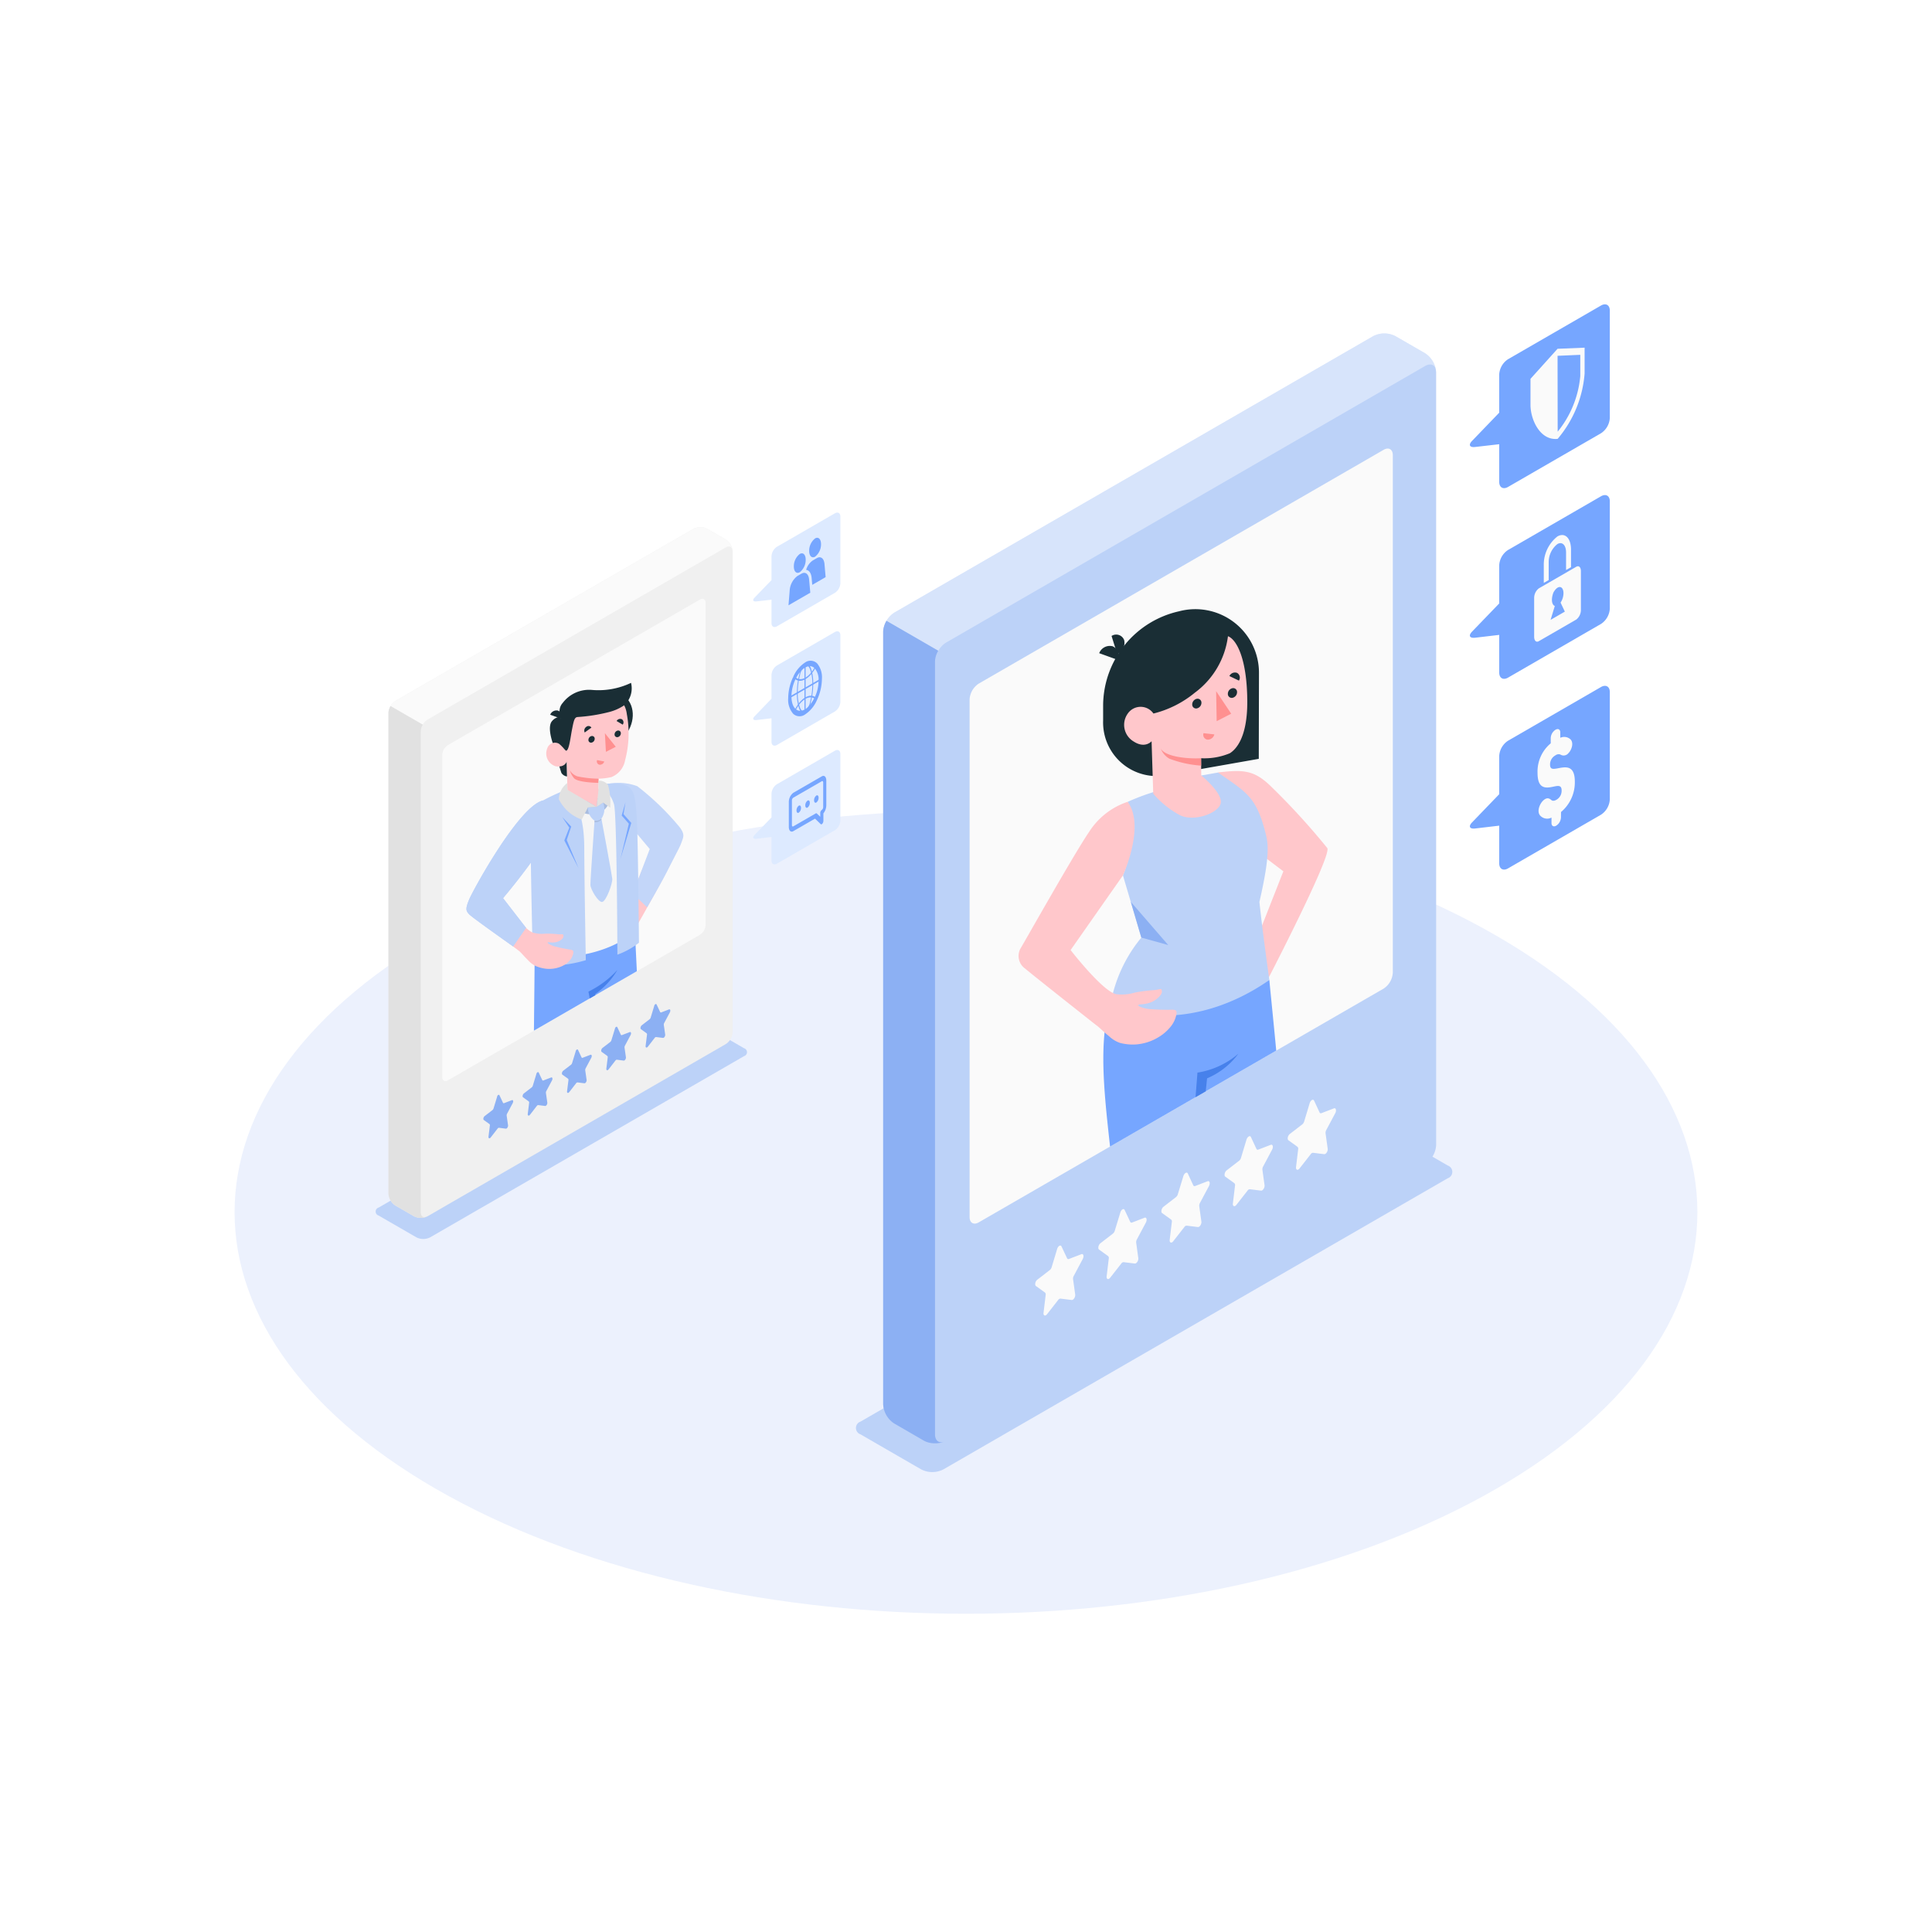 <svg xmlns="http://www.w3.org/2000/svg" xmlns:xlink="http://www.w3.org/1999/xlink" width="140" height="139" viewBox="0 0 140 139">
  <style id="svgFont">
    text tspan {
      font-family: "Helvetica Neue,Helvetica,PingFang SC,Hiragino Sans GB,Microsoft YaHei,SimSun,sans-serif",Arial !important;
    }
  </style><defs><style>.a{fill:none;}.b,.m,.t{fill:#fff;}.c{fill:#ecf1fd;}.d{fill:#bcd2f8;}.e{fill:#ddeaff;}.f{fill:#76a6ff;}.g{fill:#fafafa;}.h{fill:#f0f0f0;}.i{fill:#e1e1e1;}.j{fill:#8cb0f3;}.k{clip-path:url(#a);}.l{fill:#ffc7cb;}.m,.s{opacity:0.1;}.n{fill:#b16668;}.o{fill:#1a2e35;}.p{fill:#4781eb;}.q{fill:#f5f5f5;}.r{fill:#ff9090;}.t{opacity:0.4;}.u{clip-path:url(#b);}</style><clipPath id="a"><path class="a" d="M1380.6,2367v23.334c0,.265.185.373.415.24l18.254-10.54a.918.918,0,0,0,.415-.719v-23.334c0-.264-.186-.372-.415-.24l-18.254,10.54A.919.919,0,0,0,1380.6,2367Z" transform="translate(-1380.601 -2355.687)"/></clipPath><clipPath id="b"><path class="a" d="M1420.809,2362.414v37.5c0,.426.3.6.667.386l29.334-16.937a1.479,1.479,0,0,0,.667-1.157v-37.5c0-.426-.3-.6-.668-.386l-29.333,16.938A1.476,1.476,0,0,0,1420.809,2362.414Z" transform="translate(-1420.809 -2344.229)"/></clipPath></defs><g transform="translate(-309 -2517)"><rect class="b" width="140" height="139" transform="translate(309 2517)"/><g transform="translate(-1038.765 205.826)"><path class="c" d="M1380.287,2421.514c20.7,11.364,54.256,11.364,74.954,0s20.7-29.789,0-41.153-54.256-11.364-74.954,0S1359.589,2410.15,1380.287,2421.514Z" transform="translate(0 -1.918)"/><path class="d" d="M1412.476,2418.237l4.4,2.542a1.764,1.764,0,0,0,1.6,0l36.55-21.1a.487.487,0,0,0,0-.924l-4.4-2.542a1.77,1.77,0,0,0-1.6,0l-36.549,21.1A.487.487,0,0,0,1412.476,2418.237Z" transform="translate(-2.354 -3.12)"/><path class="d" d="M1375.735,2401.989l2.74,1.581a1.1,1.1,0,0,0,.995,0l22.745-13.131a.3.3,0,0,0,0-.575l-2.74-1.581a1.1,1.1,0,0,0-.995,0l-22.745,13.131A.3.3,0,0,0,1375.735,2401.989Z" transform="translate(-0.535 -2.729)"/><g transform="translate(1402.35 2348.32)"><path class="e" d="M1410.226,2349.163l-4.19,2.419a.882.882,0,0,0-.4.691V2354l-1.222,1.268c-.177.182-.115.307.138.277l1.084-.127v1.7c0,.254.178.357.4.23l4.19-2.421a.881.881,0,0,0,.4-.691v-4.835C1410.625,2349.138,1410.446,2349.036,1410.226,2349.163Z" transform="translate(-1404.315 -2349.109)"/><g transform="translate(2.553 1.825)"><path class="f" d="M1407.408,2353.17a1.131,1.131,0,0,1,.43-.909c.237-.137.429.047.429.413a1.133,1.133,0,0,1-.429.909C1407.6,2353.72,1407.408,2353.535,1407.408,2353.17Z" transform="translate(-1407.021 -2351.088)"/><path class="f" d="M1408.58,2355.142l-1.579.911.084-1.049a1.439,1.439,0,0,1,.552-1.067l.306-.176c.279-.162.516.021.552.429Z" transform="translate(-1407.001 -2351.161)"/><path class="f" d="M1408.577,2351.983a1.132,1.132,0,0,1,.43-.909c.237-.137.429.049.429.414a1.136,1.136,0,0,1-.429.909C1408.769,2352.533,1408.577,2352.348,1408.577,2351.983Z" transform="translate(-1407.079 -2351.028)"/><path class="f" d="M1409.758,2353.955l-.968.56-.045-.5c-.031-.354-.19-.567-.4-.583a1.234,1.234,0,0,1,.474-.68l.305-.176c.28-.162.517.021.552.429Z" transform="translate(-1407.068 -2351.103)"/></g><g transform="translate(0 17.205)"><path class="e" d="M1410.226,2367.267l-4.19,2.42a.88.88,0,0,0-.4.691v1.721l-1.222,1.268c-.177.183-.115.307.138.277l1.084-.127v1.7c0,.255.178.357.4.23l4.19-2.42a.882.882,0,0,0,.4-.691V2367.5C1410.625,2367.244,1410.446,2367.14,1410.226,2367.267Z" transform="translate(-1404.315 -2367.213)"/><g transform="translate(2.576 1.874)"><path class="f" d="M1409.417,2369.219l-2.067,1.193a.86.86,0,0,0-.324.688v1.779c0,.276.145.415.324.313l1.576-.909.411.4a.061.061,0,0,0,.08,0,.173.173,0,0,0,.044-.038.336.336,0,0,0,.07-.2v-.541a.968.968,0,0,0,.211-.59v-1.78C1409.742,2369.255,1409.6,2369.116,1409.417,2369.219Zm-.113,2.669v.262l-.251-.241a.063.063,0,0,0-.081,0l-1.622.936c-.053.031-.1-.01-.1-.093v-1.779a.259.259,0,0,1,.1-.207l2.067-1.193c.054-.031.1.01.1.093v1.78a.258.258,0,0,1-.1.206A.3.3,0,0,0,1409.3,2371.889Z" transform="translate(-1407.026 -2369.185)"/><g transform="translate(0.557 1.408)"><path class="f" d="M1407.776,2371.458a.431.431,0,0,0-.164.347c0,.14.073.21.164.158a.432.432,0,0,0,.163-.347C1407.94,2371.477,1407.867,2371.406,1407.776,2371.458Z" transform="translate(-1407.612 -2370.705)"/><path class="f" d="M1408.446,2371.071a.435.435,0,0,0-.164.347c0,.14.074.21.164.158a.432.432,0,0,0,.163-.347C1408.61,2371.09,1408.537,2371.019,1408.446,2371.071Z" transform="translate(-1407.645 -2370.686)"/><path class="f" d="M1409.116,2370.684a.434.434,0,0,0-.164.347c0,.14.074.21.164.159a.434.434,0,0,0,.163-.348C1409.28,2370.7,1409.207,2370.632,1409.116,2370.684Z" transform="translate(-1407.679 -2370.667)"/></g></g></g><g transform="translate(0 8.602)"><path class="e" d="M1410.226,2358.215l-4.19,2.42a.878.878,0,0,0-.4.69v1.722l-1.222,1.268c-.177.182-.115.307.138.277l1.084-.127v1.7c0,.254.178.357.4.23l4.19-2.421a.879.879,0,0,0,.4-.69v-4.836C1410.625,2358.19,1410.446,2358.088,1410.226,2358.215Z" transform="translate(-1404.315 -2358.161)"/><g transform="translate(2.53 2.133)"><path class="f" d="M1409.076,2360.6l-.016-.015a.678.678,0,0,0-.861-.05,2.325,2.325,0,0,0-.835.99l-.019.041.041.039h0l-.05-.02a3.679,3.679,0,0,0-.358,1.537,1.557,1.557,0,0,0,.358,1.125.678.678,0,0,0,.864.052,2.36,2.36,0,0,0,.864-1.05,3.682,3.682,0,0,0,.358-1.537A1.586,1.586,0,0,0,1409.076,2360.6Zm.1,1.267a2.74,2.74,0,0,1-.825,1.951,1.086,1.086,0,0,1-.11.082.905.905,0,0,1-.093.053.867.867,0,0,1-.11.047c-.472.156-.819-.265-.825-1v-.032a2.97,2.97,0,0,1,.3-1.234l.016-.032a2.093,2.093,0,0,1,.513-.686,1.023,1.023,0,0,1,.111-.082.443.443,0,0,1,.046-.029l.047-.025a.833.833,0,0,1,.11-.047.5.5,0,0,1,.534.112l.015.014a1.27,1.27,0,0,1,.276.881l.058-.034h0Z" transform="translate(-1406.977 -2360.405)"/><g transform="translate(0.408 0.287)"><path class="f" d="M1409.041,2360.739l-.014-.015,0,0-.018-.016-.018.037-.017.034a2.862,2.862,0,0,1-.2.349l-.02.028a1.916,1.916,0,0,1-.322.357l-.023.018a1.173,1.173,0,0,1-.158.11.93.93,0,0,1-.2.088l-.023.006a.571.571,0,0,1-.315-.009l-.019-.008a.562.562,0,0,1-.19-.121l-.016-.016-.018-.019-.018.038-.018.036-.018.038.017.019.015.014,0,0a.6.6,0,0,0,.206.131l.021.008a.6.6,0,0,0,.336.007l.024-.007a.979.979,0,0,0,.216-.093,1.313,1.313,0,0,0,.168-.116l.024-.019a2.041,2.041,0,0,0,.344-.38l.021-.03a3.056,3.056,0,0,0,.222-.377l.018-.037.018-.038Z" transform="translate(-1407.406 -2360.706)"/></g><g transform="translate(0.408 2.537)"><path class="f" d="M1409.041,2363.235l-.018-.015a.6.6,0,0,0-.222-.124l-.021-.006a.639.639,0,0,0-.344.018l-.024.008a1,1,0,0,0-.168.078,1.394,1.394,0,0,0-.216.155l-.024.022a2.187,2.187,0,0,0-.336.394l-.021.032a3.053,3.053,0,0,0-.206.371l0,0-.015.032-.017.038.018.017.018.016.018.016.018-.039.016-.034a2.865,2.865,0,0,1,.189-.341l.02-.029a2.038,2.038,0,0,1,.315-.372l.023-.02a1.226,1.226,0,0,1,.2-.147.894.894,0,0,1,.158-.074l.023-.007a.587.587,0,0,1,.322-.015l.02.006a.555.555,0,0,1,.2.113l.017.015.018.016.018-.037,0,0,.014-.032.018-.039Z" transform="translate(-1407.406 -2363.075)"/></g><g transform="translate(0.632 0.222)"><path class="f" d="M1408.654,2360.954c-.111-.274-.261-.374-.422-.281a1.313,1.313,0,0,0-.422.769,5.13,5.13,0,0,0-.168,1.326,3.185,3.185,0,0,0,.168,1.132c.111.274.261.374.422.281a1.305,1.305,0,0,0,.422-.768,5.124,5.124,0,0,0,.168-1.325A3.2,3.2,0,0,0,1408.654,2360.954Zm-.422,3.111c-.138.08-.269-.012-.369-.26a3.05,3.05,0,0,1-.158-1.074,4.9,4.9,0,0,1,.158-1.257,1.183,1.183,0,0,1,.369-.685c.138-.08.269.013.369.26a3.056,3.056,0,0,1,.158,1.074,4.875,4.875,0,0,1-.158,1.256A1.181,1.181,0,0,1,1408.232,2364.065Z" transform="translate(-1407.642 -2360.639)"/></g><g transform="translate(0.083 1.312)"><path class="f" d="M1409.3,2361.789l-2.2,1.271a.109.109,0,0,0-.038.084c0,.032.017.052.038.041l2.2-1.272a.106.106,0,0,0,.038-.083C1409.343,2361.8,1409.326,2361.776,1409.3,2361.789Z" transform="translate(-1407.064 -2361.785)"/></g><g transform="translate(1.181 0.256)"><path class="f" d="M1408.3,2364.1v-3.392c0-.031-.02-.047-.041-.034a.1.1,0,0,0-.04.081v3.393c0,.031.019.047.04.034A.1.1,0,0,0,1408.3,2364.1Z" transform="translate(-1408.22 -2360.674)"/></g></g></g></g><g transform="translate(1454.278 2333.229)"><g transform="translate(0 27.647)"><path class="f" d="M1468.456,2362.408l-6.733,3.89a1.417,1.417,0,0,0-.641,1.11v2.766l-1.963,2.038c-.284.294-.185.493.22.446l1.743-.205v2.727c0,.408.287.574.641.369l6.733-3.889a1.417,1.417,0,0,0,.641-1.11v-7.771C1469.1,2362.37,1468.81,2362.205,1468.456,2362.408Z" transform="translate(-1458.957 -2362.322)"/><g transform="translate(4.903 3.134)"><path class="g" d="M1465.814,2372.029a.755.755,0,0,1-.343.589c-.19.11-.343.023-.343-.193v-.392a.683.683,0,0,1-.841-.171c-.22-.29-.022-.808.221-1.047s.427-.215.595-.064c.085.075.206.092.379-.008a.745.745,0,0,0,.38-.672c0-.5-.392-.3-.833-.236-.471.065-.912-.02-.912-1.048a2.656,2.656,0,0,1,.956-2.136v-.392a.76.76,0,0,1,.346-.592c.191-.11.346-.024.346.192v.391a.677.677,0,0,1,.738.111c.258.256.085.775-.147,1a.438.438,0,0,1-.588.1.375.375,0,0,0-.352.06.743.743,0,0,0-.392.661c0,.386.215.348.68.257.489-.085,1.115-.181,1.115.989a2.8,2.8,0,0,1-1,2.2Z" transform="translate(-1464.117 -2365.62)"/></g></g><path class="f" d="M1468.456,2333.316l-6.733,3.889a1.417,1.417,0,0,0-.641,1.11v2.766l-1.963,2.038c-.284.294-.185.493.22.446l1.743-.2v2.726c0,.408.287.574.641.37l6.733-3.889a1.417,1.417,0,0,0,.641-1.11v-7.771C1469.1,2333.277,1468.81,2333.112,1468.456,2333.316Z" transform="translate(-1458.957 -2333.229)"/><path class="g" d="M1465.54,2336.613l-1.961,2.179v1.882c0,1.066.681,2.56,1.912,2.472l.048,0,.049-.053a8.306,8.306,0,0,0,1.912-4.679v-1.881Zm1.647,1.978a7.437,7.437,0,0,1-1.638,4.031l-.008-5.5,1.646-.071Z" transform="translate(-1459.187 -2333.393)"/><g transform="translate(0 13.823)"><path class="f" d="M1468.456,2347.862l-6.733,3.89a1.415,1.415,0,0,0-.641,1.109v2.767l-1.963,2.036c-.284.295-.185.494.22.447l1.743-.205v2.726c0,.408.287.575.641.371l6.733-3.89a1.417,1.417,0,0,0,.641-1.11v-7.771C1469.1,2347.823,1468.81,2347.658,1468.456,2347.862Z" transform="translate(-1458.957 -2347.775)"/><g transform="translate(4.659 2.895)"><g transform="translate(0 2.263)"><path class="g" d="M1466.911,2353.238l-2.717,1.569a.885.885,0,0,0-.335.71v2.793c0,.285.15.43.335.323l2.717-1.569a.885.885,0,0,0,.335-.71v-2.793C1467.247,2353.275,1467.1,2353.131,1466.911,2353.238Zm-1.862,3.849.307-1.008c-.2-.065-.3-.448-.1-.977.347-.607.728-.455.728.053a1.27,1.27,0,0,1-.21.681l.308.653Z" transform="translate(-1463.86 -2353.203)"/></g><g transform="translate(0.695)"><path class="g" d="M1466.565,2353.15l-.358.206v-1.275c0-.534-.282-.806-.629-.605a1.664,1.664,0,0,0-.629,1.332v1.275l-.357.206v-1.275a2.607,2.607,0,0,1,.986-2.09c.545-.314.987.112.987.95Z" transform="translate(-1464.591 -2350.821)"/></g></g></g></g><g transform="translate(1375.917 2349.376)"><path class="h" d="M1378.34,2400.154l-1.341-.773a1.1,1.1,0,0,1-.5-.864v-34.842a1.1,1.1,0,0,1,.5-.863l21.6-12.472a1.1,1.1,0,0,1,1,0l1.341.774a1.1,1.1,0,0,1,.5.863v34.841a1.1,1.1,0,0,1-.5.864l-21.6,12.471A1.1,1.1,0,0,1,1378.34,2400.154Z" transform="translate(-1376.5 -2350.221)"/><path class="d" d="M1376.575,2364.028l.006-.015Z" transform="translate(-1376.504 -2350.906)"/><path class="d" d="M1376.524,2364.178a.97.97,0,0,1,.048-.149A.937.937,0,0,0,1376.524,2364.178Z" transform="translate(-1376.501 -2350.907)"/><path class="g" d="M1401.441,2351.978c0-.32-.223-.448-.5-.288l-21.6,12.471a1.021,1.021,0,0,0-.353.373l-2.337-1.35a1.161,1.161,0,0,0-.07.145,1.084,1.084,0,0,1,.422-.517l21.6-12.471a1.106,1.106,0,0,1,1,0l1.341.774A1.1,1.1,0,0,1,1401.441,2351.978Z" transform="translate(-1376.504 -2350.221)"/><path class="g" d="M1380.6,2367v23.334c0,.265.185.373.415.24l18.254-10.54a.918.918,0,0,0,.415-.719v-23.334c0-.264-.186-.372-.415-.24l-18.254,10.54A.919.919,0,0,0,1380.6,2367Z" transform="translate(-1376.704 -2350.492)"/><path class="i" d="M1379.22,2400.884a.639.639,0,0,1-.085.029c-.03.008-.063.016-.1.022a1.2,1.2,0,0,1-.4,0,1.131,1.131,0,0,1-.126-.03l-.059-.021a.82.82,0,0,1-.111-.052l-1.341-.775a1.1,1.1,0,0,1-.5-.863l0-34.843a.757.757,0,0,1,.023-.181,1.205,1.205,0,0,1,.125-.309l2.337,1.35a1.014,1.014,0,0,0-.146.491v34.842C1378.838,2400.817,1379,2400.951,1379.22,2400.884Z" transform="translate(-1376.5 -2350.898)"/><g transform="translate(6.853 34.558)"><path class="j" d="M1384.9,2393.543l.253.536a.06.06,0,0,0,.082.032l.565-.217c.089-.034.125.091.06.213l-.408.767a.254.254,0,0,0-.031.146l.1.694c.015.11-.078.255-.158.245l-.5-.063a.123.123,0,0,0-.1.059l-.5.645c-.08.1-.174.066-.159-.062l.1-.8a.115.115,0,0,0-.031-.111l-.408-.294c-.065-.047-.029-.215.061-.283l.563-.435a.26.26,0,0,0,.083-.127l.252-.827C1384.743,2393.525,1384.859,2393.458,1384.9,2393.543Z" transform="translate(-1383.711 -2386.929)"/><path class="j" d="M1387.895,2391.813l.253.536a.06.06,0,0,0,.082.032l.564-.217c.089-.034.125.092.061.214l-.409.766a.256.256,0,0,0-.031.146l.1.694c.016.11-.078.255-.158.245l-.5-.063a.123.123,0,0,0-.1.059l-.5.645c-.08.1-.174.066-.159-.062l.1-.8a.119.119,0,0,0-.031-.111l-.409-.294c-.065-.047-.028-.215.061-.283l.563-.435a.261.261,0,0,0,.083-.127l.252-.827C1387.739,2391.795,1387.855,2391.728,1387.895,2391.813Z" transform="translate(-1383.86 -2386.843)"/><path class="j" d="M1390.892,2390.083l.252.536a.061.061,0,0,0,.083.032l.564-.217c.089-.034.125.092.061.214l-.409.766a.26.26,0,0,0-.031.147l.1.693c.015.11-.079.255-.159.245l-.5-.063a.126.126,0,0,0-.1.059l-.5.645c-.08.1-.174.066-.158-.062l.1-.8a.12.12,0,0,0-.031-.111l-.409-.294c-.065-.047-.028-.215.061-.283l.565-.435a.266.266,0,0,0,.082-.127l.253-.827C1390.736,2390.065,1390.852,2390,1390.892,2390.083Z" transform="translate(-1384.009 -2386.757)"/><path class="j" d="M1393.888,2388.353l.252.536a.061.061,0,0,0,.083.032l.564-.217c.09-.034.125.092.061.214l-.408.766a.251.251,0,0,0-.031.147l.1.693c.015.111-.078.256-.159.245l-.5-.063a.125.125,0,0,0-.1.059l-.5.645c-.081.1-.174.066-.159-.062l.1-.805a.117.117,0,0,0-.031-.111l-.408-.295c-.066-.046-.03-.214.06-.283l.564-.435a.26.26,0,0,0,.082-.126l.253-.828C1393.732,2388.335,1393.848,2388.269,1393.888,2388.353Z" transform="translate(-1384.158 -2386.671)"/><path class="j" d="M1396.884,2386.623l.253.536a.059.059,0,0,0,.082.032l.564-.217c.089-.034.125.092.06.214l-.408.766a.252.252,0,0,0-.031.147l.1.693c.015.11-.078.256-.159.245l-.5-.062a.121.121,0,0,0-.1.058l-.5.645c-.081.1-.174.066-.159-.062l.1-.805a.118.118,0,0,0-.031-.111l-.408-.295c-.065-.046-.029-.214.061-.283l.563-.435a.265.265,0,0,0,.083-.126l.252-.828C1396.728,2386.6,1396.844,2386.538,1396.884,2386.623Z" transform="translate(-1384.307 -2386.585)"/></g><g transform="translate(3.897 5.194)"><g class="k"><g transform="translate(1.747 5.819)"><g transform="translate(10.384 7.515)"><path class="l" d="M1394.218,2369.888a2.258,2.258,0,0,1,1.932.815,20.74,20.74,0,0,1,2.266,3.323c.212.4-3.134,6.226-3.134,6.226l-.613-1.617,1.748-4.17-1.659-1.8Z" transform="translate(-1393.408 -2369.725)"/><path class="d" d="M1393.366,2369.768a3.954,3.954,0,0,1,2,.194,19,19,0,0,1,3.1,3.008c.356.508.247.661.089,1.1-.111.309-.286.6-1.022,2.052-.473.934-1.453,2.616-1.453,2.616l-1.041-1,1.232-3.224-1.564-1.867Z" transform="translate(-1393.366 -2369.717)"/><path class="m" d="M1393.366,2369.768a3.954,3.954,0,0,1,2,.194,19,19,0,0,1,3.1,3.008c.356.508.247.661.089,1.1-.111.309-.286.6-1.022,2.052-.473.934-1.453,2.616-1.453,2.616l-1.041-1,1.232-3.224-1.564-1.867Z" transform="translate(-1393.366 -2369.717)"/></g><g transform="translate(4.38)"><g transform="translate(0 18.21)"><path class="n" d="M1387.422,2404.6l1.5-.265v-2.576l-1.5.265Z" transform="translate(-1387.067 -2382.004)"/><path class="n" d="M1393.9,2401.4l1.5-.213.075-2.739-1.579.227Z" transform="translate(-1387.389 -2381.84)"/><path class="f" d="M1387.615,2382.564c0,1.437-.1,9.808-.1,9.808a12.6,12.6,0,0,0-.464,2.72c-.046,2.168.287,7.2.287,7.2a1.986,1.986,0,0,0,1.676-.262s1.181-7.4,1.451-9.589c.236-1.907,1.162-6.419,1.162-6.419l1.035,5.492a8.986,8.986,0,0,0-.186,2.424c.07.976.985,5.767.985,5.767a2,2,0,0,0,1.737-.173s.09-7.791.107-8.7c.02-1.038-.431-9.856-.431-9.856Z" transform="translate(-1387.048 -2380.972)"/><path class="o" d="M1388.909,2403.673v-.215c.081-.016.13.056.162.244a3.907,3.907,0,0,0,.087.409,4.344,4.344,0,0,0,.263.724,3.688,3.688,0,0,0,.878,1.177,4.419,4.419,0,0,1,.468.455c.091.146.122.591-.031.721a2.867,2.867,0,0,1-2.041.57.979.979,0,0,1-.886-.839c-.023-.135-.014-.278-.03-.415a1.645,1.645,0,0,0-.376-.808,2.018,2.018,0,0,1-.29-.425,1.585,1.585,0,0,1,.056-.974c.069-.279.146-.584.237-.576v.164a1.047,1.047,0,0,0,.752.122C1388.377,2403.979,1388.911,2403.841,1388.909,2403.673Z" transform="translate(-1387.049 -2382.089)"/><path class="o" d="M1395.394,2400.835c.079-.011.143.088.315.244a2.611,2.611,0,0,0,.885.481c.564.183,1.659.423,2.154.559.31.085.3.462-.025.731a3.173,3.173,0,0,1-2.021.515c-.506-.024-1.163-.375-1.579-.276a3.045,3.045,0,0,1-1.5.072c-.307-.158-.184-.632-.1-1.037.095-.441.213-1.123.353-1.119v.146c.182.242,1.115.189,1.512-.083Z" transform="translate(-1387.365 -2381.959)"/><path class="p" d="M1391.747,2385.556a7.053,7.053,0,0,0,2.1-1.571,5.63,5.63,0,0,1-1.607,1.745l.582,5.506Z" transform="translate(-1387.282 -2381.122)"/></g><g transform="translate(0.288 7.562)"><path class="q" d="M1390.273,2370.538c-.511.214-1.543.564-1.775,1.625a31.355,31.355,0,0,0-.369,3.957l-.095,5.952c1.037.572,4.842.312,7.023-1.665,0,0-.266-7.08-.266-8.189a1.953,1.953,0,0,0-2.319-2.133Z" transform="translate(-1387.386 -2369.782)"/><path class="d" d="M1392.679,2369.961a2.384,2.384,0,0,1,.972,1.333c.207.861.24,10.877.24,10.877a5.516,5.516,0,0,0,1.562-.864s-.065-7.9-.166-9.189c-.153-1.957-.137-2.532-2.607-2.3Z" transform="translate(-1387.616 -2369.767)"/><path class="d" d="M1389.791,2370.3s1.419.622,1.434,4.09c.014,3,.114,8.208.114,8.208s-2.347.76-3.835.133c0,0-.178-7.246-.149-8.378.032-1.3.335-3.017.747-3.256A14.236,14.236,0,0,1,1389.791,2370.3Z" transform="translate(-1387.352 -2369.794)"/><path class="f" d="M1389.751,2372.329l.649.689-.325.972.854,2.037-1.029-2.006.36-.927Z" transform="translate(-1387.471 -2369.894)"/><path class="f" d="M1394.552,2371.208l-.141.856.563.633-.782,2.6.605-2.543-.519-.593Z" transform="translate(-1387.692 -2369.839)"/></g><g transform="translate(1.401)"><ellipse class="o" cx="2.258" cy="1.894" rx="2.258" ry="1.894" transform="translate(1.288 3.331) rotate(-47.519)"/><path class="o" d="M1389.191,2367.118a15.812,15.812,0,0,0,.469,1.75.568.568,0,0,0,.412.259l-.024-1.1Z" transform="translate(-1388.556 -2362.073)"/><path class="o" d="M1389.593,2364.667a.913.913,0,0,0-.642.339c-.276.331-.122,1.186.221,1.99l.631-.039Z" transform="translate(-1388.537 -2361.952)"/><path class="l" d="M1389.978,2366.846c-.126.1-.307-.114-.463-.25a.59.59,0,0,0-.92.312.97.97,0,0,0,.625,1.283c.692.1.8-.367.8-.367l.051,2.561h0a2.574,2.574,0,0,0,2.13.854c.461-.164.562-.961.121-1.394l0-.759a4.4,4.4,0,0,0,.932-.117,1.607,1.607,0,0,0,.983-1.2,7.613,7.613,0,0,0,.131-3.358c-.23-1.866-2.446-1.494-3.643-.531S1389.978,2366.846,1389.978,2366.846Z" transform="translate(-1388.522 -2361.873)"/><path class="o" d="M1390.026,2367.01c-.064.012-.305-.347-.463-.463-.219-.159.064-2.008.064-2.008a.9.9,0,0,1,.15-1,2.391,2.391,0,0,1,2.073-.936,5.5,5.5,0,0,0,2.871-.509,1.653,1.653,0,0,1-.5,1.627,3.467,3.467,0,0,1-1.119.494,12.345,12.345,0,0,1-2.243.354c-.236.01-.285.245-.412.889C1390.332,2366.027,1390.24,2366.968,1390.026,2367.01Z" transform="translate(-1388.57 -2361.824)"/><path class="o" d="M1389.595,2364.783l-.765-.276a.49.49,0,0,1,.579-.294A.4.4,0,0,1,1389.595,2364.783Z" transform="translate(-1388.538 -2361.928)"/><path class="r" d="M1392.405,2369.369a7.892,7.892,0,0,1-1.531-.169,1.014,1.014,0,0,1-.549-.447,1.471,1.471,0,0,0,.312.585c.291.32,1.769.333,1.769.333Z" transform="translate(-1388.612 -2362.155)"/><g transform="translate(2.76 2.876)"><path class="o" d="M1392.2,2366.351a.288.288,0,0,1-.227.275.189.189,0,0,1-.227-.2.287.287,0,0,1,.227-.276A.19.19,0,0,1,1392.2,2366.351Z" transform="translate(-1391.443 -2364.902)"/><path class="o" d="M1391.946,2365.5l-.487.354a.327.327,0,0,1,.114-.408A.247.247,0,0,1,1391.946,2365.5Z" transform="translate(-1391.427 -2364.863)"/><path class="r" d="M1392.405,2367.983l.519.1a.328.328,0,0,1-.353.234A.246.246,0,0,1,1392.405,2367.983Z" transform="translate(-1391.475 -2364.992)"/><path class="o" d="M1394.338,2365.258l-.444-.263a.3.3,0,0,1,.386-.127A.276.276,0,0,1,1394.338,2365.258Z" transform="translate(-1391.55 -2364.836)"/><path class="o" d="M1394.194,2365.931a.288.288,0,0,1-.228.276.19.19,0,0,1-.227-.2.287.287,0,0,1,.227-.275A.19.19,0,0,1,1394.194,2365.931Z" transform="translate(-1391.542 -2364.88)"/><path class="r" d="M1393,2365.93l.075,1.354.714-.369Z" transform="translate(-1391.505 -2364.89)"/></g><g transform="translate(0.919 7.354)"><path class="d" d="M1393.146,2371.324a1.125,1.125,0,0,1-.863.672,1.533,1.533,0,0,1-1.292-.222l.581-.68.735.425.063-.629Z" transform="translate(-1389.565 -2369.615)"/><path class="s" d="M1393.146,2371.324a1.125,1.125,0,0,1-.863.672,1.533,1.533,0,0,1-1.292-.222l.581-.68.735.425.063-.629Z" transform="translate(-1389.565 -2369.615)"/><g transform="translate(2.105 1.594)"><path class="d" d="M1392.815,2371.225a1.414,1.414,0,0,1,.077.607,1.277,1.277,0,0,1-.207.554.644.644,0,0,1-.5.144,1.129,1.129,0,0,1-.477-.955l.637-.039Z" transform="translate(-1391.705 -2371.225)"/><path class="d" d="M1392.694,2372.447s.756,4.035.786,4.366-.434,1.608-.722,1.669-.852-.921-.861-1.225.3-4.666.3-4.666Z" transform="translate(-1391.715 -2371.286)"/><path class="s" d="M1392.208,2372.591a.537.537,0,0,0,.5-.144l.012.064a.67.67,0,0,1-.522.2Z" transform="translate(-1391.729 -2371.286)"/></g><path class="i" d="M1392.233,2371.462l-2.128-1.246-.01-.479a1.51,1.51,0,0,0-.605,1.167,2.915,2.915,0,0,0,1.659,1.473l.447-.876Z" transform="translate(-1389.49 -2369.557)"/><path class="i" d="M1392.507,2369.548a.875.875,0,0,1,.686.3,5.074,5.074,0,0,1,.164,1.665l-.509-.372-.472.311c.046-.455.133-1.286.133-1.286Z" transform="translate(-1389.633 -2369.548)"/></g></g></g><g transform="translate(0 8.792)"><g transform="translate(0.193 0.18)"><path class="l" d="M1386.268,2381.975c.177.151.308.335.64.661a1.883,1.883,0,0,0,.519.411,2.635,2.635,0,0,0,.818.22,2.2,2.2,0,0,0,1.119-.184,1.668,1.668,0,0,0,.545-.387,1.089,1.089,0,0,0,.289-.588.24.24,0,0,0-.01-.123c-.03-.065-.107-.086-.178-.1a10.961,10.961,0,0,1-1.217-.254c-.316-.112-.517-.24-.449-.276s.246.042.558-.009.592-.276.581-.442-.012-.133-.318-.13a7.654,7.654,0,0,0-1-.052,2.229,2.229,0,0,1-.862-.067c-.63-.138-2.382-2.487-2.382-2.487l3.041-3.963a3.3,3.3,0,0,0-.117-2.953,3.138,3.138,0,0,0-1.15.912c-.76.808-3.741,5.912-3.94,6.2a.818.818,0,0,0,.216,1.052C1383.326,2379.78,1386.268,2381.975,1386.268,2381.975Z" transform="translate(-1382.642 -2371.25)"/></g><path class="d" d="M1388,2371.061a3.243,3.243,0,0,1,.01,3.223,45.659,45.659,0,0,1-2.914,3.856l1.664,2.149-.935,1.348s-2.948-2.074-3.188-2.329-.274-.4,0-1.064S1386.258,2371.443,1388,2371.061Z" transform="translate(-1382.439 -2371.061)"/><path class="d" d="M1388,2371.061a3.243,3.243,0,0,1,.01,3.223,45.659,45.659,0,0,1-2.914,3.856l1.664,2.149-.935,1.348s-2.948-2.074-3.188-2.329-.274-.4,0-1.064S1386.258,2371.443,1388,2371.061Z" transform="translate(-1382.439 -2371.061)"/></g></g></g></g></g><g transform="translate(1411.762 2335.336)"><path class="d" d="M1417.177,2415.687l-2.154-1.244a1.769,1.769,0,0,1-.8-1.387v-55.988a1.772,1.772,0,0,1,.8-1.387l34.713-20.041a1.767,1.767,0,0,1,1.6,0l2.155,1.244a1.769,1.769,0,0,1,.8,1.387v55.988a1.768,1.768,0,0,1-.8,1.387l-34.713,20.042A1.769,1.769,0,0,1,1417.177,2415.687Z" transform="translate(-1414.219 -2335.446)"/><path class="d" d="M1414.339,2357.634l.01-.024Z" transform="translate(-1414.225 -2336.547)"/><path class="d" d="M1414.258,2357.875a1.765,1.765,0,0,1,.077-.24A1.722,1.722,0,0,0,1414.258,2357.875Z" transform="translate(-1414.221 -2336.549)"/><path class="t" d="M1454.3,2338.27c0-.511-.358-.719-.8-.463l-34.711,20.042a1.635,1.635,0,0,0-.567.6l-3.755-2.171a1.95,1.95,0,0,0-.113.233,1.734,1.734,0,0,1,.677-.831l34.715-20.041a1.784,1.784,0,0,1,1.6,0l2.154,1.245A1.769,1.769,0,0,1,1454.3,2338.27Z" transform="translate(-1414.226 -2335.447)"/><path class="g" d="M1420.809,2362.414v37.5c0,.426.3.6.667.386l29.334-16.937a1.479,1.479,0,0,0,.667-1.157v-37.5c0-.426-.3-.6-.668-.386l-29.333,16.938A1.476,1.476,0,0,0,1420.809,2362.414Z" transform="translate(-1414.546 -2335.883)"/><path class="j" d="M1418.59,2416.859a.964.964,0,0,1-.136.047c-.049.012-.1.025-.154.034a1.9,1.9,0,0,1-.647,0,2,2,0,0,1-.2-.047c-.034-.012-.065-.022-.1-.034a1.42,1.42,0,0,1-.179-.083l-2.155-1.246a1.772,1.772,0,0,1-.8-1.387l0-55.989a1.215,1.215,0,0,1,.037-.293,1.906,1.906,0,0,1,.2-.5l3.755,2.171a1.622,1.622,0,0,0-.235.789v55.989C1417.977,2416.751,1418.236,2416.967,1418.59,2416.859Z" transform="translate(-1414.219 -2336.535)"/><g transform="translate(11.013 55.533)"><path class="g" d="M1427.716,2405.063l.406.861a.1.1,0,0,0,.132.051l.907-.348c.143-.055.2.148.1.343l-.656,1.232a.4.4,0,0,0-.05.237l.155,1.114c.025.177-.126.41-.255.394l-.811-.1a.2.2,0,0,0-.164.094l-.81,1.037c-.129.164-.28.105-.255-.1l.155-1.293a.19.19,0,0,0-.05-.178l-.657-.474c-.1-.075-.047-.344.1-.455l.906-.7a.418.418,0,0,0,.133-.2l.4-1.329C1427.466,2405.033,1427.653,2404.926,1427.716,2405.063Z" transform="translate(-1425.807 -2394.435)"/><path class="g" d="M1432.531,2402.283l.406.861a.1.1,0,0,0,.132.052l.906-.348c.145-.055.2.147.1.343l-.656,1.231a.4.4,0,0,0-.05.237l.154,1.114c.025.177-.125.409-.255.394l-.811-.1a.2.2,0,0,0-.162.094l-.812,1.037c-.128.164-.278.105-.255-.1l.155-1.293a.185.185,0,0,0-.05-.178l-.656-.474c-.1-.075-.047-.344.1-.455l.906-.7a.425.425,0,0,0,.132-.2l.406-1.33C1432.281,2402.253,1432.467,2402.146,1432.531,2402.283Z" transform="translate(-1426.047 -2394.297)"/><path class="g" d="M1437.346,2399.5l.4.861a.1.1,0,0,0,.132.052l.907-.348c.144-.055.2.147.1.343l-.657,1.231a.417.417,0,0,0-.05.237l.155,1.114c.025.177-.125.409-.255.394l-.811-.1a.2.2,0,0,0-.164.094l-.811,1.037c-.128.165-.28.105-.255-.1l.155-1.293a.189.189,0,0,0-.05-.178l-.656-.473c-.1-.076-.047-.345.1-.456l.906-.7a.419.419,0,0,0,.132-.2l.406-1.329C1437.1,2399.473,1437.282,2399.366,1437.346,2399.5Z" transform="translate(-1426.286 -2394.159)"/><path class="g" d="M1442.161,2396.723l.4.861a.1.1,0,0,0,.132.052l.907-.348c.144-.055.2.147.1.343l-.656,1.231a.416.416,0,0,0-.05.237l.155,1.114c.025.177-.125.411-.255.394l-.811-.1a.2.2,0,0,0-.163.095l-.811,1.036c-.128.165-.279.106-.255-.1l.155-1.292a.192.192,0,0,0-.05-.179l-.656-.473c-.1-.075-.047-.345.1-.455l.906-.7a.418.418,0,0,0,.132-.2l.4-1.328C1441.91,2396.693,1442.1,2396.586,1442.161,2396.723Z" transform="translate(-1426.525 -2394.021)"/><path class="g" d="M1446.976,2393.944l.4.861a.1.1,0,0,0,.132.051l.907-.348c.143-.055.2.147.1.343l-.656,1.23a.419.419,0,0,0-.05.237l.155,1.115c.025.177-.126.41-.255.394l-.811-.1a.2.2,0,0,0-.163.1l-.811,1.036c-.129.165-.279.106-.255-.1l.155-1.292a.192.192,0,0,0-.05-.178l-.656-.473c-.1-.075-.048-.344.1-.455l.907-.7a.414.414,0,0,0,.132-.2l.4-1.329C1446.725,2393.915,1446.912,2393.807,1446.976,2393.944Z" transform="translate(-1426.764 -2393.883)"/></g><g transform="translate(6.263 8.347)"><g class="u"><g transform="translate(3.543 11.672)"><path class="l" d="M1439.753,2368.918c1.757-.194,2.543-.2,3.719.9a50.538,50.538,0,0,1,4.2,4.584c.335.57-4.516,9.909-4.516,9.909l-.968-2.38,2.3-5.849-3.768-2.85Z" transform="translate(-1425.293 -2357.123)"/><g transform="translate(5.848)"><path class="o" d="M1431.981,2360.266l-1.29-.465a.826.826,0,0,1,.976-.5A.678.678,0,0,1,1431.981,2360.266Z" transform="translate(-1430.691 -2356.648)"/><path class="o" d="M1432.048,2359.842l-.413-1.33a.613.613,0,0,1,.915.306A.918.918,0,0,1,1432.048,2359.842Z" transform="translate(-1430.738 -2356.606)"/><g transform="translate(0.284)"><path class="o" d="M1442.271,2367.322l-6.517,1.149a3.886,3.886,0,0,1-4.762-3.922v-1.156a7.031,7.031,0,0,1,5.5-6.763h0a4.611,4.611,0,0,1,5.793,4.465Z" transform="translate(-1430.99 -2356.512)"/></g><path class="o" d="M1440.224,2358.5a6.017,6.017,0,0,1-2.4,4.094,7.614,7.614,0,0,1-3,1.511,4.966,4.966,0,0,1,.793-3.61c1.227-2.071,2.662-2.652,3.543-2.633A1.052,1.052,0,0,1,1440.224,2358.5Z" transform="translate(-1430.893 -2356.579)"/><g transform="translate(0.3 11.795)"><g transform="translate(1.818 48.42)"><path class="l" d="M1432.919,2423.537l2.565-.389v-3.274l-2.565.389Z" transform="translate(-1432.919 -2419.874)"/></g><g transform="translate(4.863 44.189)"><g transform="translate(0 2.536)"><path class="o" d="M1439.832,2421.354c.138.378.813.577,1.3.854a.855.855,0,0,1,.31,1.137,2.578,2.578,0,0,1-1.96.676c-1.037.015-2.125-.345-2.313-1.229a8.953,8.953,0,0,0-.612-2.142c-.179-.442-.493-.831-.42-1.319a2.2,2.2,0,0,1,.776-1.239s1.892,3.638,2.371,3.645A.508.508,0,0,0,1439.832,2421.354Z" transform="translate(-1436.124 -2418.091)"/></g><g transform="translate(0.62)"><path class="l" d="M1439.943,2416.056s-.359,1.341-.479,1.781a9.72,9.72,0,0,0,.27,3.088,1.238,1.238,0,0,0,.568.759s.69.476-.109.736a1.977,1.977,0,0,1-2.005-.376c-.528-.51-.593-2.231-.947-2.877-.227-.415-.393-.667-.453-.805s.157-.258.377-.941a15.16,15.16,0,0,0,.391-2Z" transform="translate(-1436.776 -2415.422)"/></g></g><g transform="translate(0 15.039)"><path class="f" d="M1431.54,2386.423c-1.088,3.156-.236,8.192.132,12.118.319,3.417.733,6.3.733,6.3a12.675,12.675,0,0,0-.6,4.27c.049,2.7.99,10.087.99,10.087a2.734,2.734,0,0,0,2.626-.4s.37-4.562.738-7.731c.384-3.31.512-5.7.847-7.652.417-2.436.669-10,.669-10l1.883,7.687a25.221,25.221,0,0,0-1.337,3.86c-.5,2.007-1.213,10.039-1.213,10.039a2.444,2.444,0,0,0,2.454.535s4.094-12.757,4.544-14.074c.618-1.81-.624-13.027-.969-16.711Z" transform="translate(-1431.006 -2384.748)"/></g><path class="p" d="M1438.024,2393.691l.153-1.948a5.992,5.992,0,0,0,2.966-1.371,5.468,5.468,0,0,1-2.27,1.785l-.185,1.786.821,5.8Z" transform="translate(-1431.355 -2369.989)"/><g transform="translate(0.54)"><path class="d" d="M1434.643,2370.355a16.363,16.363,0,0,0-1.848.7c.978,2.132-.339,5.33-.339,5.33l1.331,4.509a10.427,10.427,0,0,0-2.213,4.733c.832.817,5.956,2.193,11.492-1.662,0,0-.5-3.546-.721-5.656.832-3.618.625-4.327.389-5.2-.668-2.466-1.379-2.771-3.387-4.179l-1.222.215Z" transform="translate(-1431.574 -2368.923)"/></g><g transform="translate(1.306 50.262)"><path class="o" d="M1435.458,2422.135v-.322a4.969,4.969,0,0,0,1.607,2.532c.709.521,1.676,1.1,1.922,1.776.256.7-1.143,1.248-2.06,1.318a3.064,3.064,0,0,1-2.307-.8,13.57,13.57,0,0,1-1.162-1.353c-.272-.32-.9-.621-1.047-1.021a2.854,2.854,0,0,1,.129-1.2c.1-.416.217-.873.353-.86,0,.048,0,.245,0,.245a1.566,1.566,0,0,0,1.124.181C1434.345,2422.584,1435.461,2422.385,1435.458,2422.135Z" transform="translate(-1432.38 -2421.813)"/></g><g transform="translate(1.818 50.262)"><path class="l" d="M1432.919,2422.447a1.566,1.566,0,0,0,1.124.181c.329-.044,1.444-.243,1.442-.493v-.322a4.969,4.969,0,0,0,1.607,2.532c.169.124.354.253.54.385.377.354.27.738-.616.971a2.9,2.9,0,0,1-2.655-.879A11.548,11.548,0,0,1,1432.919,2422.447Z" transform="translate(-1432.919 -2421.813)"/></g><g transform="translate(1.988 9.376)"><path class="j" d="M1433.1,2378.789l2.713,3.133-1.948-.541Z" transform="translate(-1433.098 -2378.789)"/></g></g><g transform="translate(1.799 1.924)"><path class="l" d="M1440.117,2358.536c.605.229,1.383,1.571,1.4,4.712.011,2.661-.833,3.492-1.262,3.768a4.8,4.8,0,0,1-2.083.363l.008,1.243s1.472,1.2,1.421,1.946-1.873,1.445-2.943.948a6.653,6.653,0,0,1-1.956-1.571l-.12-3.8s-.465.56-1.3.019a1.4,1.4,0,0,1-.431-2.015,1.131,1.131,0,0,1,1.866-.01,7.6,7.6,0,0,0,3-1.511A6.025,6.025,0,0,0,1440.117,2358.536Z" transform="translate(-1432.584 -2358.536)"/><g transform="translate(4.942 4.53)"><path class="o" d="M1438.452,2363.571a.419.419,0,0,1-.307.426.279.279,0,0,1-.36-.257.422.422,0,0,1,.307-.427A.28.28,0,0,1,1438.452,2363.571Z" transform="translate(-1437.784 -2363.302)"/></g><g transform="translate(5.747 7.026)"><path class="r" d="M1438.645,2365.929l.784.088a.49.49,0,0,1-.5.381A.356.356,0,0,1,1438.645,2365.929Z" transform="translate(-1438.631 -2365.929)"/></g><g transform="translate(7.637 2.625)"><path class="o" d="M1441.31,2361.89l-.69-.33a.446.446,0,0,1,.559-.229A.393.393,0,0,1,1441.31,2361.89Z" transform="translate(-1440.62 -2361.298)"/></g><g transform="translate(4.318 3.375)"><path class="o" d="M1437.79,2362.23l-.512.567a.447.447,0,0,1-.06-.6A.393.393,0,0,1,1437.79,2362.23Z" transform="translate(-1437.127 -2362.087)"/></g><g transform="translate(7.524 3.763)"><path class="o" d="M1441.169,2362.763a.422.422,0,0,1-.307.427.281.281,0,0,1-.36-.259.42.42,0,0,1,.307-.426A.279.279,0,0,1,1441.169,2362.763Z" transform="translate(-1440.501 -2362.495)"/></g><g transform="translate(6.676 3.981)"><path class="r" d="M1439.609,2362.725l.039,2.175,1.052-.542Z" transform="translate(-1439.609 -2362.725)"/></g><g transform="translate(2.656 8.123)"><path class="r" d="M1438.306,2367.8c-.859.063-2.633-.083-2.927-.719a1.421,1.421,0,0,0,.641.758,8.075,8.075,0,0,0,2.293.5Z" transform="translate(-1435.379 -2367.084)"/></g></g></g><g transform="translate(0 13.924)"><path class="l" d="M1430.16,2387.342c.261.179.456.418.948.813a2.206,2.206,0,0,0,.77.474,3.583,3.583,0,0,0,1.214.113,3.67,3.67,0,0,0,1.66-.565,3.228,3.228,0,0,0,.809-.716,1.976,1.976,0,0,0,.428-.948.345.345,0,0,0-.015-.179c-.045-.088-.159-.1-.264-.105a15.285,15.285,0,0,1-1.806-.059c-.469-.083-.766-.219-.666-.292s.365,0,.828-.16c.442-.151.878-.563.861-.806s-.018-.195-.472-.11a11.6,11.6,0,0,0-1.481.185,3.345,3.345,0,0,1-1.278.126c-.933-.04-3.382-3.208-3.382-3.208l3.793-5.412s1.644-3.579.339-5.33a5.313,5.313,0,0,0-2.77,2.146c-1.137,1.669-4.675,7.965-4.97,8.444a1.119,1.119,0,0,0,.319,1.5C1425.551,2383.706,1430.16,2387.342,1430.16,2387.342Z" transform="translate(-1424.537 -2371.163)"/></g></g></g></g></g></g></g></svg>